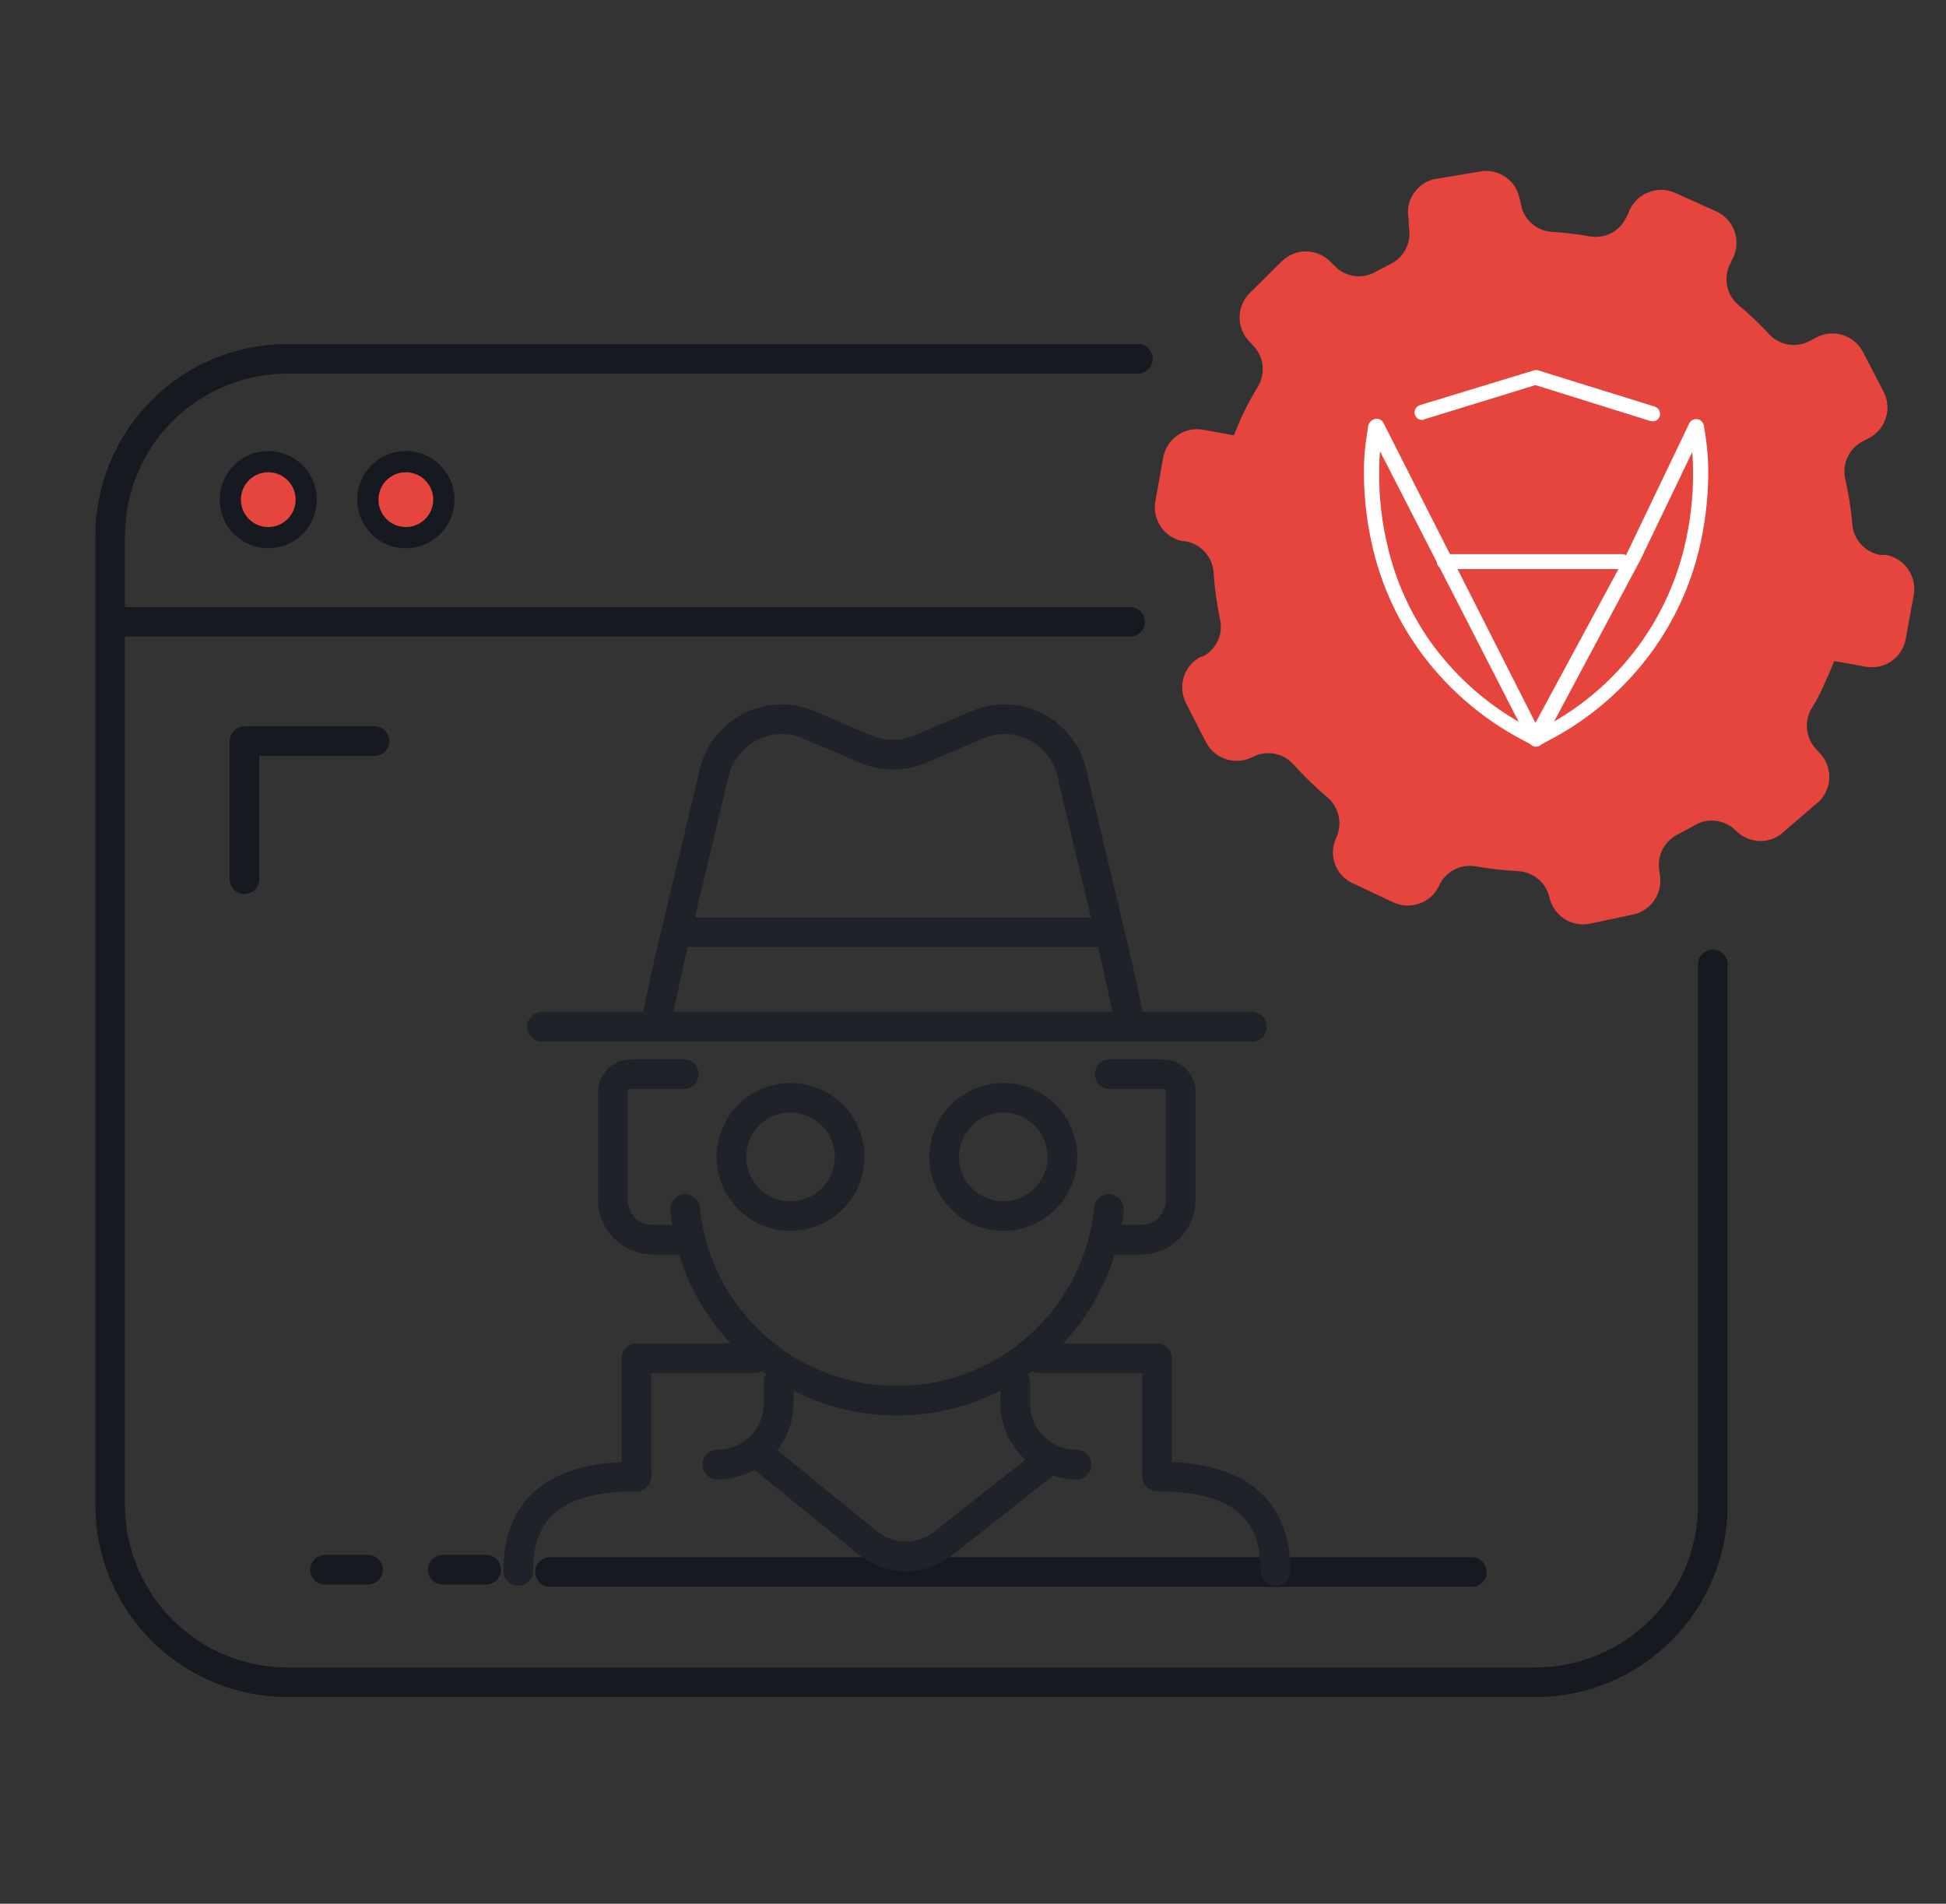 <svg width="46" height="45" viewBox="0 0 46 45" fill="none" xmlns="http://www.w3.org/2000/svg">
<rect x="0" y="0" width="46" height="45" fill="#333333" stroke="none"/>
<g clip-path="url(#clip0_279_604)">
<g clip-path="url(#clip1_279_604)">
<path d="M40.488 22.796V35.572C40.488 36.684 40.046 37.75 39.26 38.537C38.474 39.323 37.407 39.765 36.295 39.765H6.796C5.684 39.765 4.618 39.323 3.831 38.537C3.045 37.75 2.603 36.684 2.603 35.572V12.673C2.603 11.561 3.045 10.495 3.831 9.709C4.618 8.922 5.684 8.481 6.796 8.481H26.898" stroke="#171921" stroke-width="0.7" stroke-linecap="round" stroke-linejoin="round"/>
<path d="M2.861 14.698H26.712" stroke="#171921" stroke-width="0.7" stroke-linecap="round" stroke-linejoin="round"/>
<path d="M13.002 37.159H34.792" stroke="#171921" stroke-width="0.7" stroke-linecap="round" stroke-linejoin="round"/>
<path d="M7.682 37.105H8.701" stroke="#171921" stroke-width="0.7" stroke-linecap="round" stroke-linejoin="round"/>
<path d="M10.468 37.105H11.492" stroke="#171921" stroke-width="0.7" stroke-linecap="round" stroke-linejoin="round"/>
<path d="M6.341 12.709C6.837 12.709 7.239 12.307 7.239 11.811C7.239 11.315 6.837 10.912 6.341 10.912C5.845 10.912 5.443 11.315 5.443 11.811C5.443 12.307 5.845 12.709 6.341 12.709Z" fill="#E5453D" stroke="#171921" stroke-width="0.502" stroke-miterlimit="10"/>
<path d="M9.593 12.709C10.089 12.709 10.492 12.307 10.492 11.811C10.492 11.315 10.089 10.912 9.593 10.912C9.097 10.912 8.695 11.315 8.695 11.811C8.695 12.307 9.097 12.709 9.593 12.709Z" fill="#E5453D" stroke="#171921" stroke-width="0.502" stroke-miterlimit="10"/>
<path d="M43.1 16.225C43.196 16.016 43.285 15.806 43.357 15.626L44.1 15.758C44.205 15.778 44.313 15.777 44.418 15.755C44.522 15.733 44.621 15.69 44.709 15.629C44.797 15.569 44.873 15.491 44.931 15.401C44.988 15.311 45.028 15.211 45.047 15.105L45.238 14.063C45.275 13.851 45.227 13.633 45.105 13.457C44.983 13.28 44.796 13.158 44.585 13.117H44.441C44.26 13.084 44.096 12.99 43.976 12.85C43.856 12.711 43.788 12.534 43.783 12.35C43.751 11.999 43.695 11.651 43.615 11.308C43.579 11.135 43.601 10.955 43.678 10.795C43.755 10.636 43.882 10.507 44.04 10.427L44.178 10.355C44.369 10.256 44.513 10.085 44.578 9.879C44.643 9.674 44.624 9.451 44.525 9.259L44.04 8.325C43.942 8.133 43.771 7.988 43.565 7.921C43.36 7.855 43.136 7.873 42.944 7.972L42.776 8.061C42.622 8.143 42.446 8.172 42.274 8.144C42.102 8.116 41.944 8.032 41.824 7.906C41.594 7.656 41.348 7.422 41.087 7.205C40.955 7.09 40.863 6.934 40.828 6.762C40.792 6.59 40.814 6.411 40.89 6.253L40.974 6.079C41.063 5.883 41.072 5.66 40.998 5.458C40.924 5.256 40.773 5.092 40.578 5.001L39.608 4.563C39.411 4.473 39.188 4.464 38.984 4.538C38.782 4.612 38.616 4.763 38.524 4.959L38.446 5.132C38.373 5.293 38.248 5.425 38.092 5.507C37.936 5.59 37.757 5.618 37.583 5.588C37.284 5.534 36.982 5.498 36.679 5.48C36.504 5.468 36.338 5.399 36.207 5.283C36.076 5.167 35.987 5.011 35.954 4.839L35.912 4.659C35.864 4.453 35.736 4.275 35.556 4.163C35.377 4.05 35.16 4.014 34.954 4.06L33.9 4.234C33.693 4.284 33.515 4.413 33.403 4.593C33.29 4.774 33.254 4.991 33.301 5.198V5.354C33.337 5.527 33.316 5.706 33.24 5.865C33.164 6.024 33.038 6.154 32.881 6.235L32.504 6.432C32.352 6.516 32.176 6.548 32.003 6.522C31.831 6.496 31.672 6.414 31.552 6.288L31.444 6.181C31.291 6.029 31.084 5.943 30.869 5.943C30.653 5.943 30.447 6.029 30.294 6.181L29.539 6.929C29.387 7.082 29.302 7.289 29.302 7.504C29.302 7.72 29.387 7.927 29.539 8.079L29.611 8.157C29.738 8.282 29.82 8.447 29.843 8.624C29.866 8.801 29.828 8.98 29.737 9.134C29.599 9.361 29.473 9.595 29.359 9.834C29.294 9.984 29.228 10.14 29.168 10.29L28.443 10.158C28.231 10.119 28.012 10.166 27.835 10.289C27.658 10.411 27.536 10.599 27.497 10.811L27.311 11.847C27.273 12.059 27.32 12.278 27.442 12.455C27.564 12.632 27.752 12.754 27.964 12.793H28.012C28.194 12.822 28.361 12.913 28.484 13.05C28.608 13.188 28.68 13.364 28.689 13.548C28.713 13.923 28.765 14.295 28.844 14.662C28.878 14.833 28.855 15.009 28.778 15.165C28.701 15.321 28.575 15.448 28.419 15.525H28.383C28.192 15.624 28.048 15.795 27.983 16.001C27.918 16.206 27.937 16.429 28.036 16.621L28.509 17.549C28.61 17.739 28.781 17.882 28.986 17.947C29.191 18.012 29.413 17.994 29.605 17.896C29.763 17.812 29.944 17.784 30.12 17.815C30.296 17.847 30.457 17.937 30.575 18.07C30.823 18.346 31.089 18.604 31.372 18.843C31.508 18.957 31.603 19.112 31.642 19.285C31.681 19.459 31.662 19.64 31.588 19.801C31.541 19.897 31.515 20.002 31.509 20.108C31.504 20.215 31.52 20.322 31.556 20.422C31.592 20.523 31.648 20.615 31.72 20.693C31.793 20.772 31.88 20.835 31.977 20.879L32.935 21.329C33.032 21.374 33.138 21.4 33.245 21.404C33.352 21.409 33.459 21.393 33.559 21.356C33.66 21.319 33.753 21.263 33.832 21.191C33.91 21.118 33.974 21.03 34.019 20.933C34.091 20.773 34.215 20.641 34.37 20.559C34.525 20.477 34.703 20.448 34.876 20.478C35.213 20.537 35.553 20.575 35.894 20.592C36.07 20.603 36.238 20.672 36.371 20.787C36.504 20.903 36.596 21.06 36.631 21.233V21.233C36.682 21.438 36.812 21.616 36.992 21.728C37.172 21.84 37.388 21.877 37.595 21.832L38.632 21.61C38.836 21.559 39.013 21.43 39.124 21.252C39.236 21.073 39.274 20.858 39.23 20.652V20.616C39.193 20.445 39.212 20.266 39.286 20.107C39.36 19.948 39.483 19.817 39.638 19.735C39.782 19.663 39.925 19.586 40.069 19.502C40.223 19.414 40.402 19.38 40.578 19.405C40.753 19.43 40.916 19.513 41.039 19.64C41.115 19.716 41.204 19.776 41.303 19.817C41.401 19.858 41.507 19.88 41.614 19.88C41.721 19.88 41.827 19.858 41.926 19.817C42.025 19.776 42.114 19.716 42.189 19.64L43.004 18.939C43.156 18.786 43.242 18.579 43.242 18.364C43.242 18.148 43.156 17.941 43.004 17.789L42.944 17.723C42.82 17.597 42.74 17.434 42.718 17.259C42.695 17.084 42.73 16.906 42.818 16.753C42.92 16.597 43.016 16.411 43.1 16.225Z" fill="#E5453D"/>
<path d="M5.778 20.783V17.519H8.851" stroke="#171921" stroke-width="0.7" stroke-linecap="round" stroke-linejoin="round"/>
<path d="M39.925 10.104L39.973 10.391C40.006 10.655 40.022 10.921 40.021 11.188C40.023 11.781 39.952 12.373 39.811 12.949C39.59 13.86 39.175 14.713 38.594 15.449C38.013 16.185 37.28 16.787 36.445 17.213L36.307 17.291L36.176 17.213C35.22 16.72 34.398 16.003 33.78 15.123C33.325 14.464 32.996 13.727 32.809 12.949C32.67 12.378 32.599 11.793 32.6 11.206C32.598 10.94 32.614 10.673 32.648 10.409V10.409L32.696 10.122C32.7 10.098 32.699 10.075 32.694 10.051C32.689 10.028 32.679 10.007 32.665 9.988C32.651 9.968 32.633 9.952 32.612 9.94C32.592 9.929 32.569 9.921 32.546 9.918C32.499 9.911 32.451 9.923 32.413 9.951C32.375 9.979 32.35 10.021 32.342 10.068L32.3 10.349C32.257 10.633 32.237 10.919 32.24 11.206C32.244 11.811 32.319 12.414 32.462 13.003C32.661 13.822 33.01 14.598 33.492 15.291C34.141 16.219 35.004 16.977 36.008 17.501L36.224 17.615C36.25 17.629 36.28 17.637 36.31 17.637C36.341 17.637 36.371 17.629 36.397 17.615L36.613 17.501C37.617 16.977 38.48 16.219 39.129 15.291C39.61 14.598 39.96 13.822 40.159 13.003C40.302 12.414 40.377 11.811 40.38 11.206C40.384 10.919 40.364 10.633 40.321 10.349V10.349L40.279 10.068C40.27 10.021 40.243 9.979 40.204 9.951C40.165 9.923 40.116 9.911 40.069 9.918C40.046 9.922 40.024 9.93 40.004 9.942C39.984 9.954 39.967 9.97 39.954 9.989C39.941 10.008 39.931 10.03 39.926 10.053C39.921 10.075 39.921 10.099 39.925 10.122V10.104Z" fill="white"/>
<path d="M33.666 9.912L36.295 9.103L39.015 9.953C39.06 9.967 39.109 9.961 39.15 9.939C39.192 9.916 39.223 9.879 39.236 9.834C39.248 9.788 39.242 9.74 39.22 9.699C39.198 9.658 39.161 9.627 39.117 9.612L36.361 8.755C36.328 8.744 36.292 8.744 36.26 8.755L33.564 9.576C33.519 9.59 33.481 9.621 33.459 9.662C33.437 9.704 33.431 9.752 33.444 9.798C33.451 9.82 33.461 9.842 33.476 9.86C33.491 9.879 33.509 9.894 33.529 9.905C33.55 9.916 33.573 9.923 33.596 9.925C33.62 9.928 33.644 9.925 33.666 9.918V9.912Z" fill="white"/>
<path d="M32.36 10.158L36.152 17.555C36.166 17.584 36.188 17.608 36.216 17.625C36.243 17.642 36.275 17.651 36.307 17.651C36.34 17.65 36.373 17.641 36.401 17.624C36.429 17.607 36.453 17.583 36.469 17.555L38.775 13.236L40.255 10.158C40.265 10.137 40.271 10.114 40.272 10.091C40.273 10.068 40.27 10.045 40.262 10.023C40.254 10.002 40.242 9.981 40.226 9.964C40.211 9.947 40.192 9.934 40.171 9.924C40.128 9.903 40.079 9.901 40.034 9.916C39.989 9.932 39.952 9.965 39.931 10.008L38.464 13.069L36.295 17.088L32.702 9.996C32.68 9.954 32.643 9.923 32.598 9.908C32.553 9.893 32.504 9.897 32.462 9.918C32.421 9.941 32.391 9.978 32.376 10.023C32.362 10.067 32.365 10.115 32.384 10.158H32.36Z" fill="white"/>
<path d="M34.175 13.452H38.368C38.409 13.444 38.446 13.422 38.473 13.39C38.5 13.358 38.515 13.317 38.515 13.275C38.515 13.233 38.5 13.192 38.473 13.16C38.446 13.128 38.409 13.106 38.368 13.098H34.175C34.149 13.093 34.122 13.094 34.097 13.101C34.071 13.108 34.048 13.12 34.027 13.137C34.007 13.154 33.991 13.175 33.98 13.199C33.968 13.223 33.963 13.248 33.963 13.275C33.963 13.301 33.968 13.327 33.98 13.351C33.991 13.375 34.007 13.396 34.027 13.413C34.048 13.43 34.071 13.442 34.097 13.449C34.122 13.455 34.149 13.456 34.175 13.452" fill="white"/>
<path d="M16.195 28.578C16.444 31.123 18.589 33.109 21.203 33.109C23.816 33.109 25.961 31.123 26.21 28.578" stroke="#20222A" stroke-width="0.7" stroke-linecap="round" stroke-linejoin="round"/>
<path d="M15.045 34.9C13.375 34.9 12.25 35.466 12.25 37.135" stroke="#20222A" stroke-width="0.7" stroke-linecap="round" stroke-linejoin="round"/>
<path d="M30.152 37.135C30.152 35.466 29.027 34.9 27.358 34.9" stroke="#20222A" stroke-width="0.7" stroke-linecap="round" stroke-linejoin="round"/>
<path d="M17.931 34.371L20.514 36.471C21.035 36.894 21.791 36.894 22.312 36.471L24.812 34.499" stroke="#20222A" stroke-width="0.7" stroke-linecap="round" stroke-linejoin="round"/>
<path d="M16.164 25.39H14.91C14.676 25.39 14.487 25.579 14.487 25.813V28.366C14.487 28.88 14.91 29.303 15.424 29.303H16.164" stroke="#20222A" stroke-width="0.7" stroke-linecap="round" stroke-linejoin="round"/>
<path d="M26.232 25.39H27.486C27.72 25.39 27.909 25.579 27.909 25.813V28.366C27.909 28.88 27.486 29.303 26.973 29.303H26.232" stroke="#20222A" stroke-width="0.7" stroke-linecap="round" stroke-linejoin="round"/>
<path d="M12.81 24.272H29.594" stroke="#20222A" stroke-width="0.7" stroke-linecap="round" stroke-linejoin="round"/>
<path d="M16.163 22.037H26.232" stroke="#20222A" stroke-width="0.7" stroke-linecap="round" stroke-linejoin="round"/>
<path d="M15.53 24.053L15.809 22.762L16.874 18.297C17.093 17.293 18.173 16.727 19.117 17.134L20.462 17.708C20.877 17.882 21.338 17.882 21.753 17.708L23.098 17.134C24.042 16.727 25.13 17.285 25.341 18.297L26.436 22.905L26.678 24.046" stroke="#20222A" stroke-width="0.7" stroke-linecap="round" stroke-linejoin="round"/>
<path d="M18.686 28.744C19.458 28.744 20.084 28.118 20.084 27.346C20.084 26.575 19.458 25.949 18.686 25.949C17.915 25.949 17.289 26.575 17.289 27.346C17.289 28.118 17.915 28.744 18.686 28.744Z" stroke="#20222A" stroke-width="0.7" stroke-linecap="round" stroke-linejoin="round"/>
<path d="M23.716 28.744C24.488 28.744 25.113 28.118 25.113 27.346C25.113 26.575 24.488 25.949 23.716 25.949C22.944 25.949 22.319 26.575 22.319 27.346C22.319 28.118 22.944 28.744 23.716 28.744Z" stroke="#20222A" stroke-width="0.7" stroke-linecap="round" stroke-linejoin="round"/>
<path d="M15.046 34.9V32.105H17.848" stroke="#20222A" stroke-width="0.7" stroke-linecap="round" stroke-linejoin="round"/>
<path d="M24.554 32.105H27.349V34.9" stroke="#20222A" stroke-width="0.7" stroke-linecap="round" stroke-linejoin="round"/>
<path d="M18.407 32.664V33.17C18.407 33.97 17.758 34.62 16.957 34.62" stroke="#20222A" stroke-width="0.7" stroke-linecap="round" stroke-linejoin="round"/>
<path d="M25.447 34.62C24.646 34.62 23.997 33.97 23.997 33.17V32.664" stroke="#20222A" stroke-width="0.7" stroke-linecap="round" stroke-linejoin="round"/>
</g>
</g>
<defs>
<clipPath id="clip0_279_604">
<rect width="45" height="45" fill="white" transform="translate(0.25)"/>
</clipPath>
<clipPath id="clip1_279_604">
<rect width="43" height="36.118" fill="white" transform="translate(2.25 4)"/>
</clipPath>
</defs>
</svg>
